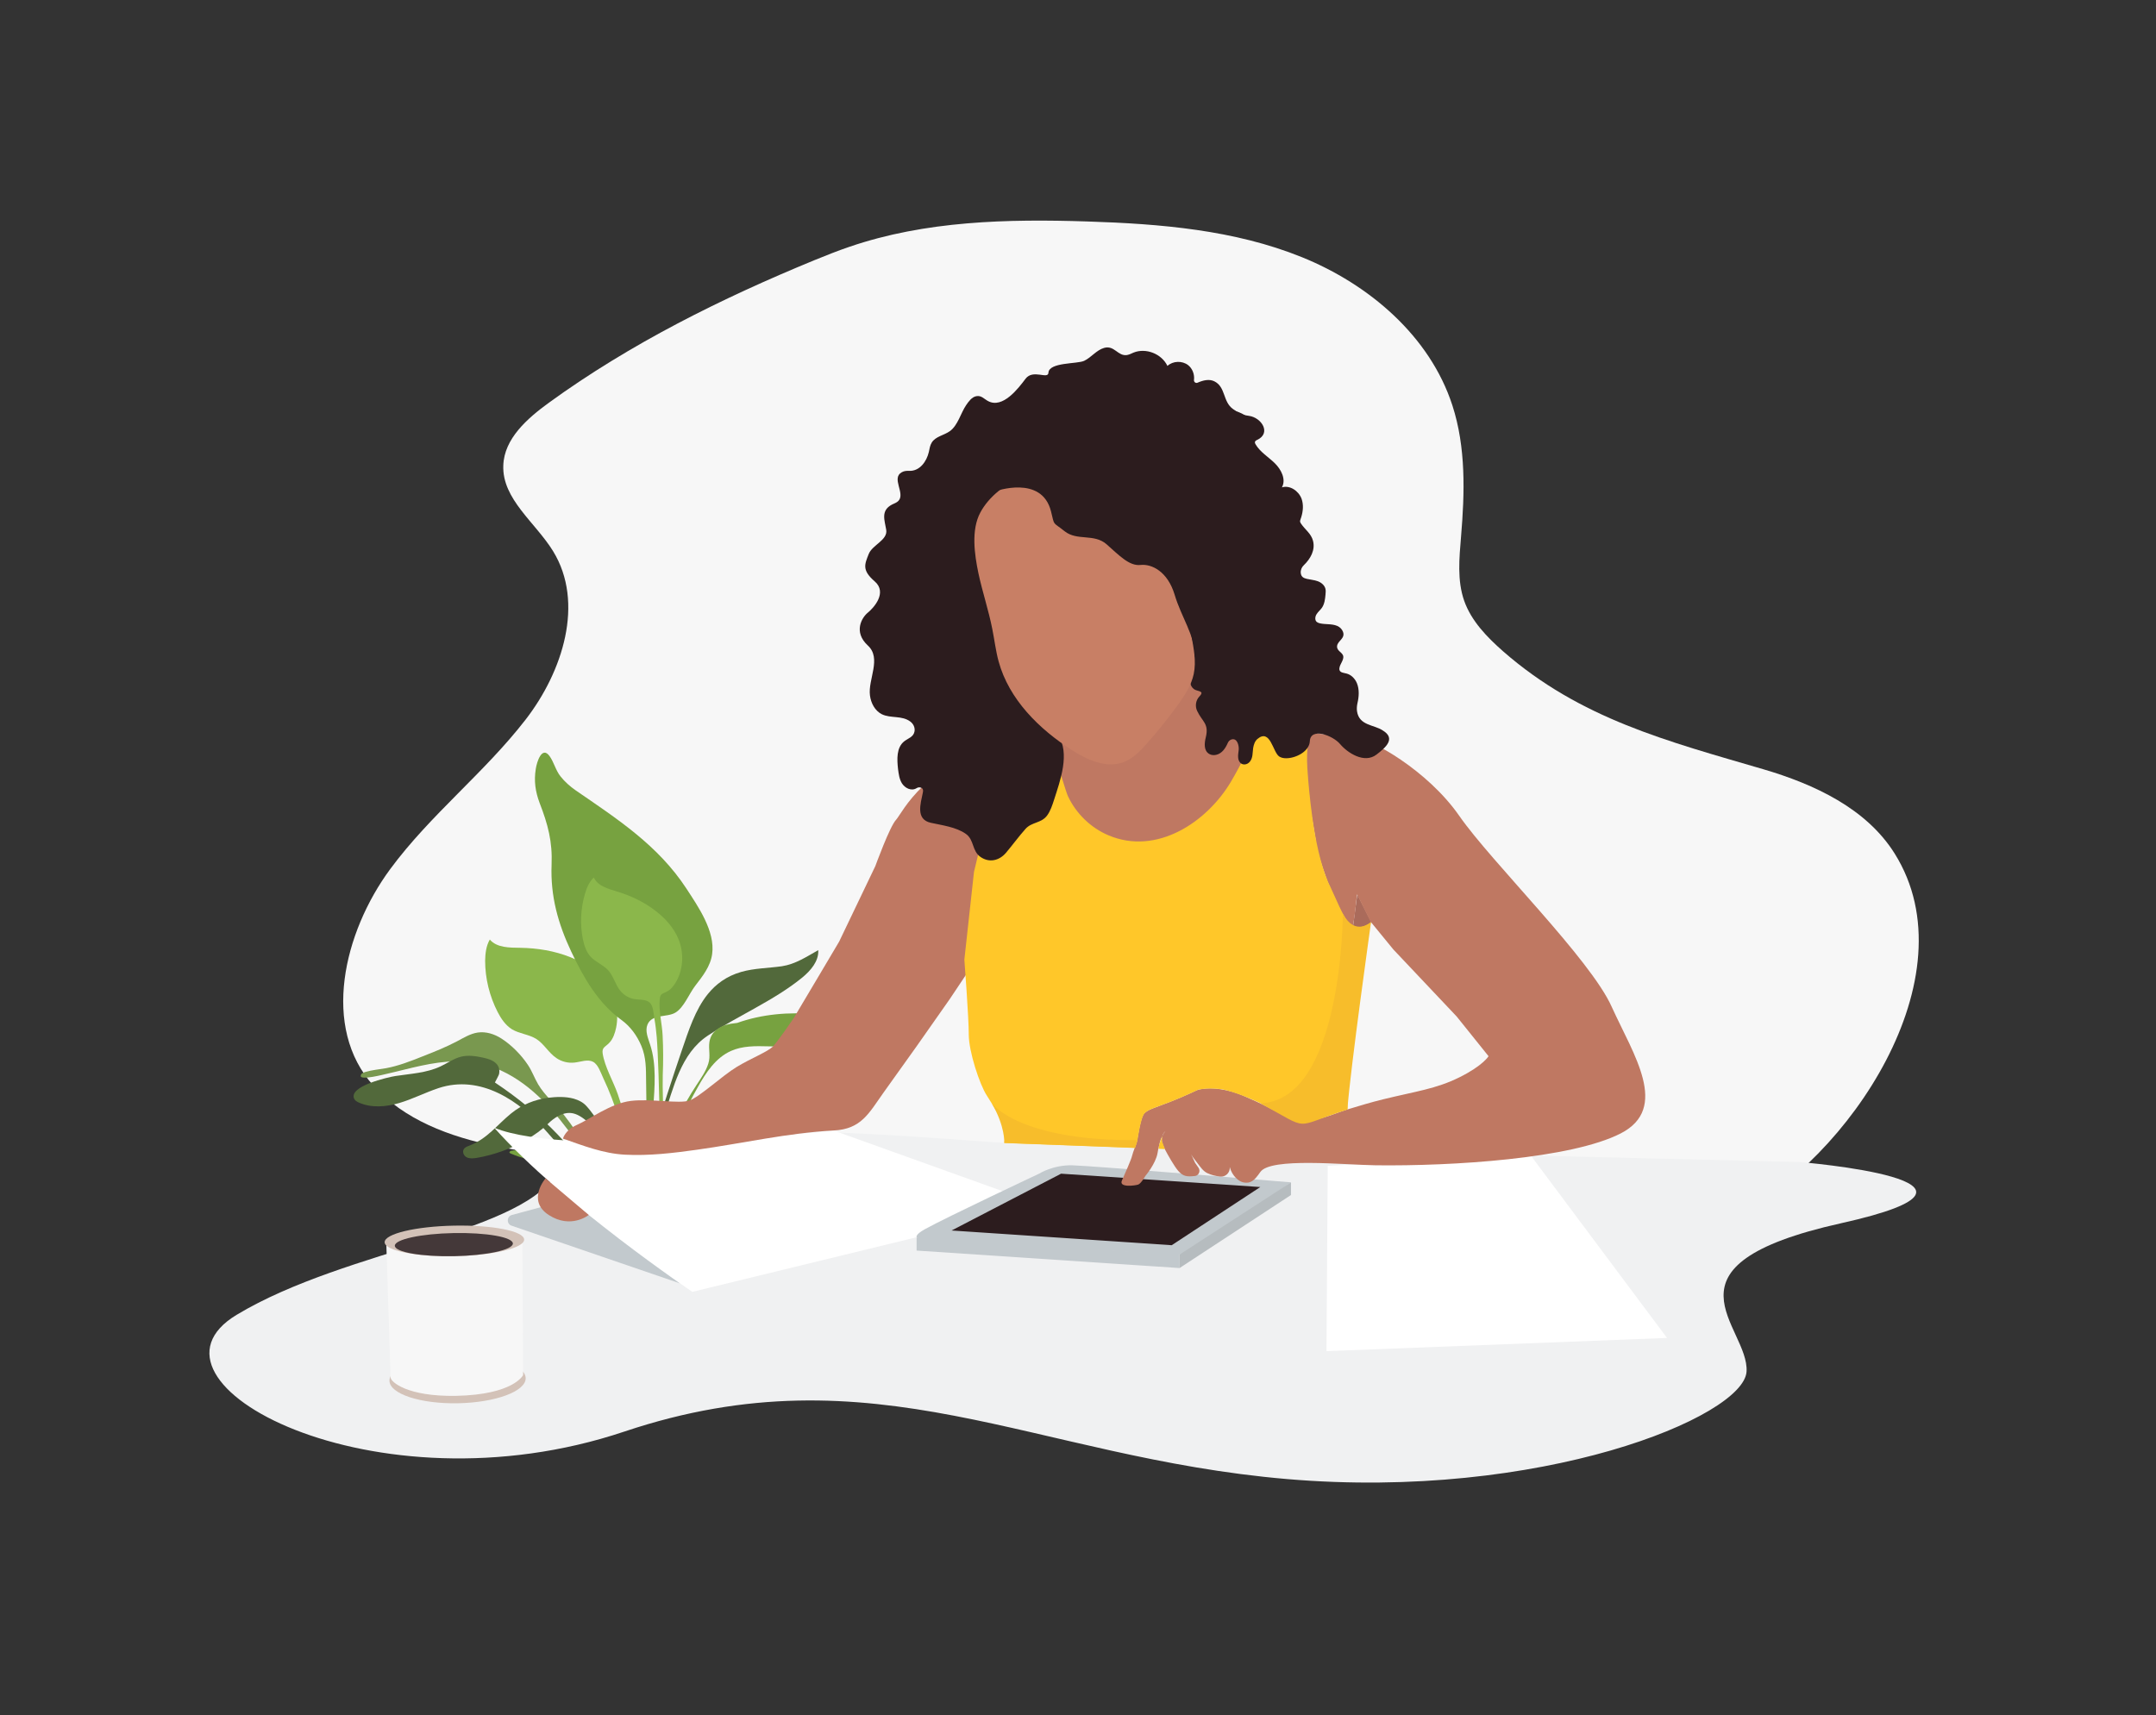 <?xml version="1.0" encoding="utf-8"?>
<!-- Generator: Adobe Illustrator 24.2.0, SVG Export Plug-In . SVG Version: 6.00 Build 0)  -->
<svg version="1.1" id="Layer_1" xmlns="http://www.w3.org/2000/svg" xmlns:xlink="http://www.w3.org/1999/xlink" x="0px" y="0px"
	 viewBox="0 0 1567 1246.8" style="enable-background:new 0 0 1567 1246.8;" xml:space="preserve">
<rect x="0" y="0" width="1567" height="1246.8" fill="#333333" stroke="none"/>
<style type="text/css">
	.st0{fill:#F7F7F7;}
	.st1{fill:#F0F1F2;}
	.st2{fill:#007999;}
	.st3{fill:#FCB688;}
	.st4{fill:#006F89;}
	.st5{fill:#2C1C1E;}
	.st6{fill:#FBAD82;}
	.st7{fill:#725B5D;}
	.st8{fill:#8D7676;}
	.st9{fill:#685457;}
	.st10{fill:#E2D7D5;}
	.st11{fill:#2D1F1D;}
	.st12{fill:#FEFEFF;}
	.st13{fill:#D3C2B8;}
	.st14{fill:#FDC89D;}
	.st15{fill:#160F0F;}
	.st16{fill:#332022;}
	.st17{fill:#2D3B29;}
	.st18{fill:#52693B;}
	.st19{fill:#79984F;}
	.st20{fill:#2D3A28;}
	.st21{fill:#77A240;}
	.st22{fill:#8BB74B;}
	.st23{fill:#C6B9B9;}
	.st24{fill:#005F75;}
	.st25{fill:#0088A8;}
	.st26{fill:#E8E8E8;}
	.st27{fill:#004C59;}
	.st28{fill:#EACBC5;}
	.st29{fill:#FFFFFF;}
	.st30{fill:#FB9070;}
	.st31{fill:#FFDFD7;}
	.st32{fill:#EB6E5B;}
	.st33{fill:#E2C1BA;}
	.st34{fill:#1C1315;}
	.st35{fill:#F1F0EA;}
	.st36{fill:none;stroke:#1F221C;stroke-miterlimit:10;}
	.st37{fill:#31241E;}
	.st38{fill:#CA937D;}
	.st39{fill:#D3CAC9;}
	.st40{fill:#F5F1EE;}
	.st41{fill:#2D4D63;}
	.st42{fill:#B27A69;}
	.st43{fill:#446784;}
	.st44{fill:#52769A;}
	.st45{fill:#ADADAD;}
	.st46{fill:#FFC729;}
	.st47{fill:#EFEFEF;}
	.st48{fill:#DBDDE1;}
	.st49{fill:#D1D2D3;}
	.st50{fill:#D6D6D6;}
	.st51{fill:#4A5366;}
	.st52{fill:#353C4C;}
	.st53{fill:#C87F65;}
	.st54{fill:#DEE0E5;}
	.st55{fill:#C1E6E9;}
	.st56{fill:#BF7862;}
	.st57{fill:#443839;}
	.st58{fill:#BDE6F5;}
	.st59{fill:#E6E7E8;}
	.st60{fill:#995E4F;}
	.st61{fill:#CEC1C3;}
	.st62{fill:#97A9C7;}
	.st63{fill:#F7BD2B;}
	.st64{fill:#EAAE28;}
	.st65{fill:#EEE9EE;}
	.st66{fill:#332528;}
	.st67{fill:#C1B9C5;}
	.st68{fill:#3F2E31;}
	.st69{fill:#F0EBEF;}
	.st70{fill:#D1CCCB;}
	.st71{fill:#C1C1C1;}
	.st72{fill:#D9DADB;}
	.st73{fill:#C2C9CD;}
	.st74{fill:#B6BCBF;}
	.st75{fill:#DAE5EB;}
	.st76{fill:#EAEAEA;}
	.st77{fill:#AA6B5B;}
	.st78{fill:#35302B;}
	.st79{fill:#E2A827;}
	.st80{fill:#B9DADB;}
	.st81{fill:#E0665A;}
	.st82{fill:#FC9A83;}
	.st83{fill:none;}
	.st84{fill:#F4BF98;}
	.st85{fill:#E5AB29;}
	.st86{fill:#B7735E;}
	.st87{fill:#BC836F;}
	.st88{fill:#F2856B;}
	.st89{fill:#ADB1B2;}
	.st90{fill:#006A7C;}
</style>
<g>
	<path class="st0" d="M361.7,833.5c-35.8-7.2-68-19.7-90.2-44.2c-38.3-42.3-21.8-111.5,12.1-157.5c29.3-39.7,68.5-70,98.5-108.8
		c26.9-34.8,42.9-84.8,19.9-122.3c-12.8-20.9-37.1-37.8-36.2-62.3c0.6-19.5,17.4-34.2,33.2-45.7c59.3-43,125.4-75.8,193-103.6
		c8.4-3.4,16.8-6.8,25.4-9.7c55.2-18.9,114.7-20.3,173-18.4c52.9,1.7,106.7,6.1,155.7,25.9s93.2,57.5,109.5,107.8
		c9.9,30.5,9,63.4,6.3,95.4c-1.3,15.7-2.9,31.9,2.3,46.7c5.2,14.7,16.6,26.4,28.3,36.7c56.1,49.1,119.5,65.3,189.1,85.7
		c37.1,10.9,74.9,28.5,95.4,61.2c56.5,90-34.4,223.2-115.6,263.4c-33.1,16.4-71.4,19.2-105.6,33.4c-52.1,21.6-93.5,53.7-150.3,66.7
		c-58.7,13.4-119.5,15.7-179.6,14.9c-64.3-0.8-106-17.7-161.6-46.8c-28.7-15-56.7-32.8-77-58.6c-7.9-10.1-14.7-21.4-25.3-28.6
		c-7.4-5-16.1-7.6-24.7-9.8C489,842.6,420.6,845.3,361.7,833.5z"/>
	<g>
		<g>
			<path class="st19" d="M265.4,779.3c5-1.5,10.2-1.9,15.3-2.8c9-1.7,17.5-5,26-8.4c8.7-3.4,17.5-6.9,25.8-11.3
				c4.7-2.5,9.4-5.4,14.7-6.2c6-0.9,12.2,1.1,17.3,4.4c7.3,4.7,14.3,11.8,19.1,19c3,4.4,4.8,9.6,7.5,14.2c5,8.4,12.6,14.6,18.7,22.2
				c6.2,7.8,11.8,16.5,17.2,25c5.8,9.2,11.3,18.7,16.5,28.3c2.7,4.9,5.3,9.9,7.9,14.8c0.5,0.9,2.5,5.7,4.4,9.3l-2.6,0
				c-12.2-22.8-24.7-45.7-40.4-66.4c-14.9-19.8-33-38.6-57.1-46.5c-16.2-5.3-33.2-3.7-49.6-0.2c-8.1,1.7-16,3.9-24.1,5.7
				c-2.3,0.5-20.8,5.4-19.8,1.5C262.3,780.5,263.9,779.8,265.4,779.3z"/>
			<path class="st18" d="M287.4,782.2c11.1-1.7,22.6-2.2,32.8-7c5.1-2.4,9.7-5.8,15.1-7.1c5.1-1.2,10.5-0.4,15.6,0.7
				c3.6,0.8,7.4,1.8,9.9,4.5c2,2.1,2.5,4.9,1.9,7.6c-0.1,0.6-3,6-3,6c16.6,11.1,31.8,23.4,45.6,37.8c21.4,22.2,37.4,53.3,42.2,63.1
				l-5.7,0c-16-35.3-30.2-48.7-44.7-65.4c-19.5-22.3-47.9-41.5-78.4-31.4c-9.6,3.2-18.7,7.9-28.4,10.8c-9.7,2.9-20.5,3.8-29.7-0.4
				c-1.2-0.6-2.5-1.3-3.1-2.5C252.8,789.6,282.3,783,287.4,782.2z"/>
			<path class="st22" d="M356,683c5.1,6,14.3,5.9,22.2,6c12.4,0.2,24.8,2.2,36.3,6.8c9.7,3.9,18.8,9.6,25.2,17.9
				c7.2,9.4,10.5,21.9,8.1,33.4c-0.8,3.8-2.2,8.2-5,11c-2.8,3-5.4,3.2-4.8,7.6c1.5,9.9,7.7,20.2,11,29.7c3.6,10.6,6.8,21.3,9.4,32.2
				c4.8,19.5,7.7,40.1,10,60.1l-5.5,0c-2.5-30.2-7.6-61.4-18.3-89.6c-1.9-4.9-3.9-9.7-6.2-14.5c-1.7-3.6-3.6-9.7-7.3-11.7
				c-4-2.1-8.8,0-13.3,0.5c-4.7,0.6-9.6-0.6-13.5-3.3c-5.6-3.8-8.9-10.3-14.6-13.9c-5.4-3.3-12.1-3.7-17.5-6.9
				c-4.7-2.9-8-7.7-10.5-12.6c-5.9-11.5-9.1-24.4-9.1-37.3C352.7,693.2,353.3,687.6,356,683z"/>
			<path class="st18" d="M463.2,887.7l-4.1,0c9.5-42,22.6-83.3,36.4-124c5-14.6,9.8-29.7,18.9-41c5.9-7.3,13.6-13.1,24.4-16.2
				c9.5-2.7,19.6-2.7,29.5-4.1c9.8-1.5,17.9-6.9,26.4-11.7c0.5,8-5.5,14.9-11.7,20c-20.5,16.7-46.4,27.5-68.5,42.1
				c-19.7,13-25.1,38.1-32.1,59.3C474.3,836.8,467.9,862.1,463.2,887.7z"/>
			<path class="st21" d="M389.4,559c0.8-5.3,4.5-16.9,10-9.4c3.2,4.4,4.4,10.3,8,14.8c3.1,3.9,6.9,7.3,11.1,10.2
				c30.1,20.7,59.8,39.9,80.3,71.2c8.6,13.2,21.1,31.1,18.8,47.7c-1.2,9-7,16.2-12.3,23.1c-4.4,5.7-8.2,15.8-14.4,19.5
				c-6.1,3.7-17,0.8-20.3,8.7c-1.9,4.6,0.4,9.8,1.9,14.5c4.8,14.5,3.3,30.9,2.3,46c-0.9,13.5-1.4,27.4-0.1,40.8
				c0.3,3.1,2.8,29.5,4.1,41.6l-7.1,0c-0.5-13.7-0.2-27.8-0.7-41.3c-0.7-20.1-1.2-40.3-1.4-60.4c-0.1-9,0.1-17.3-3.5-25.8
				c-3.1-7.4-8-14.1-14.5-18.8c-17-12.3-27.6-31-36.4-49.6c-9.6-20.4-15.2-40.3-14.3-63.2c0.7-16.9-2.7-29.4-8.7-44.9
				C389.1,575.4,388,567.8,389.4,559z"/>
			<path class="st21" d="M467,887.7c9.5-35.1,19.1-68.5,39.2-98.9c3.2-4.9,6.8-9.9,8.6-15.6c1.8-5.5,0-10.3,0.8-15.7
				c1.4-9.3,10.3-13,18.7-13.7l1.5-0.2c18-6.4,37.7-8.1,56.6-6.3c1.1,0.1,2.3,0.2,3.2,0.8c8.7,5.6-4.6,17.5-9.5,19.6
				c-17.2,7-38-1.3-54.9,6.3c-11.1,5-18.2,15.8-24.1,26.4c-17.6,31.3-29.5,62.4-36.5,97.3L467,887.7z"/>
			<path class="st18" d="M485.4,850.6c-3.3,5.5-4.3,12-4.9,18.3c-0.6,6.2-0.7,12.5-0.2,18.8l-2.9,0c0-3.4,0.2-6.8,0.5-10.1
				c0.6-8.1,1.5-16.9,4.5-24.6c2.1-5.2,5.6-9.1,10.2-12.2c5-3.3,6.2-10.3,10.7-14.3c2.1-1.9,4.8-3,7.7-3.4c1.4-0.2,2.7-0.3,4.1-0.2
				c9.2,0.4,18.6,3,26.4,8.1c5.1,3.4,8.7,8.5,12.5,13.2c3.4,4.1,7.4,8.1,11.9,11.2c1.1,0.8,4.4,2,3.3,3.8c-0.6,1-2.9,1.2-4,1.2
				c-2,0.1-4-0.5-5.9-1c-13.3-3.4-24.2-9.7-33.2-19.9c-4.1-4.6-9.5-9.1-16-7.6c-3.7,0.8-6.9,3-10,5.1
				C494.4,840.8,488.8,844.8,485.4,850.6z"/>
			<path class="st21" d="M485,887.7l-1.4,0c2.1-9.5,9-33.5,23.4-35.1c17.9-1.9,39.2,1.5,39.2,1.5s6.1,0.7,4.2,1.8
				c-1.9,1.1-14.6,3.9-29.1,5.7c-14.6,1.8-22-1.1-29.1,9.8C487.8,878,485.8,884,485,887.7z"/>
			<path class="st18" d="M337.6,834.7c1-1,2.5-1.5,3.8-2c12.7-4.9,19.9-15,30.1-23.3c7.7-6.3,17.2-10.2,27.1-11.4
				c5.6-0.7,12.5-1,18.5,0.7c3.4,1,6.6,2.6,8.9,5.1c4.2,4.5,7.5,9.8,11.1,14.8c3.3,4.6,6.6,8.9,9.4,13.8
				c5.7,10.1,9.5,21.3,10.6,32.9c0.2,1.6,0.3,15,0.1,22.5l-2.9,0c0.2-3.8-0.8-7.8-0.7-11.8c0.3-5.8-0.5-11.5-1.5-17.2
				c-1.5-8.3-3.5-16.5-7.6-23.9c-4.4-8-11.1-14.5-18.3-20.2c-3.3-2.6-7-5.2-11.2-5.6c-6.4-0.6-12.4,3.6-16.7,7.8
				c-4.5,4.4-9.7,8.1-15.2,11.3c-11.2,6.7-23.7,11.3-36.5,13.5c-2.5,0.4-5.2,0.7-7.4-0.4C336.8,840.1,335.6,836.8,337.6,834.7z"/>
			<path class="st21" d="M370.7,837c1-0.9,4.1-0.7,5.4-0.8c0,0,28.1-2.4,51.3,1.9c18.7,3.4,25.6,36.9,27.6,49.6l-2.3,0
				c-0.6-5.3-2.5-14.2-7.7-23.7c-8.2-14.9-18.2-11.8-37-15.6c-6.7-1.3-13.3-2.9-19.9-4.6c-5.1-1.3-10.6-2.5-15.5-4.7
				C371.3,838.6,369.4,838.1,370.7,837z"/>
			<path class="st22" d="M425.1,649.9c1.3-4.4,3.1-8.9,6.5-12c2.8,6.2,10.4,8.2,16.9,10.2c10.2,3.1,19.9,7.7,28.3,14.3
				c7.1,5.5,13.2,12.4,16.5,20.7c3.7,9.4,3.4,20.5-1.3,29.5c-1.5,2.9-3.8,6.2-6.7,7.9c-3,1.8-5.2,1.4-5.7,5.1
				c-1.1,8.5,1.6,18.5,2,27.1c0.5,9.6,0.5,19.2,0.1,28.8c-0.6,16.4,2.9,82.2,1.1,106.1l-3,0c0.7-27.6-0.5-109.6-2.5-133.8
				c-0.4-4.5-0.9-9-1.7-13.4c-0.6-3.3-0.7-8.9-3.2-11.4c-2.8-2.7-7.2-2.1-11.1-2.7c-4-0.6-7.8-2.8-10.4-6
				c-3.7-4.5-4.9-10.6-8.8-14.9c-3.6-4-9.1-5.9-12.8-9.9c-3.2-3.5-4.7-8.2-5.7-12.9C421.5,672,422,660.6,425.1,649.9z"/>
		</g>
	</g>
	<path class="st1" d="M729.9,830.8l577.7,13.9c0,0,169.1,13.7,30.6,44.5c-138.5,30.8-66.5,75.1-68.8,108
		c-2.4,32.9-149.5,93.7-333.9,78s-299.9-95.5-481.8-34.5c-182,61-362.4-36.3-281.7-84.9s212.5-59.4,234-105.9
		S680.9,828.1,729.9,830.8z"/>
	<path class="st56" d="M847.1,822.4c-0.9,1.3-1.7,2.5-2.3,3.7C845.2,824.8,845.9,823.5,847.1,822.4z"/>
	<polygon class="st77" points="983.4,673.2 986.5,650.1 996.6,670.2 989.8,678.5 	"/>
	<path class="st73" d="M494.4,933l-122.6-42c-3.8-1.3-3.6-6.8,0.3-7.8l41.1-11.1L494.4,933z"/>
	<path class="st29" d="M606.1,821.9c0,0-192.5,20.4-246.9-2.1c50.3,56.4,144,119.3,144,119.3L759,876.8L606.1,821.9z"/>
	<path class="st73" d="M874.6,905.2l-7.7,4.6c0,0-7.1,3.6-22,2c-14.8-1.5-169.9-10.1-169.9-10.1s-18,0.3-2.7-8.2
		c15.3-8.5,83.1-40.4,83.1-40.4s9.9-6.3,23.9-6c14,0.3,159,12.4,159,12.4L874.6,905.2z"/>
	<polygon class="st5" points="771.2,853.2 916,862.9 851.6,905.2 691.6,894.5 	"/>
	<path class="st56" d="M844.8,830.6c0,0,0,0-0.1,0c0.1,0.5,0.2,0.9,0.3,1.3c0.2,0.6,0.8,1.8,1.6,3.3L844.8,830.6z"/>
	<polygon class="st29" points="1112.3,839.6 965,847.5 964.1,982.2 1211.6,972.6 	"/>
	<path class="st56" d="M1178,823.9c-35.8,18.4-122.1,23.9-178.3,23.2c-22.5-0.3-76.3-5.9-83.7,4.9c-4.5,6.5-7.1,8.4-12,7.6
		c-3.7-0.6-8.5-4.8-10.2-11.2c0,0,0,0,0,0.1c0.3,3.9-3,7.2-6.9,6.8c-3.1-0.3-6.4-1.1-9.4-2.5s-4.9-4.3-7.3-7.4
		c-3.2-4.2-3.1-3.9-4.5-6.2c1.2,2.1,2.4,5.3,2.9,6.1c0.4,0.6,1.5,2.2,2.5,3.6c1.6,2.4,0.2,5.7-2.7,6c-0.1,0-0.1,0-0.2,0
		c-5.6,0.6-8.3,0.3-11.9-3.8c-2.7-3.1-7.3-11.1-9.8-15.9l-1.8-4.6c0,0,0,0-0.1,0c-0.3-1.3-0.4-2.9,0.1-4.6c0.6-1.2,1.3-2.4,2.3-3.7
		c-1.2,1.2-1.9,2.4-2.3,3.7c-0.7,1.4-1.3,2.8-1.7,4.4c-0.4,1.4-0.7,2.9-1.1,4.6c-0.2,1-0.4,2.1-0.6,3.3c-1.4,7.8-8.8,16.5-8.8,16.5
		s-3.1,5.5-5.2,6.3c-2.2,0.8-14.3,2.4-11.9-2.9c2.4-5.4,6.9-15.5,7.4-18c0.3-1.3,1.1-3.5,1.9-5.7c0.8-2.1,1.5-4.2,1.8-5.6
		c0.5-2.9,2.4-15.3,4.6-18.8c2.2-3.4,8.4-4.8,19.5-9.2c11.1-4.3,19.5-8.6,20.1-8.7c10.2-2.6,23.3,0.2,32.7,4.2
		c6.5,2.8,12.8,5.7,19.1,8.9c6.5,3.3,12.9,6.8,20,8.5c12.3,2.9,25.1-3.6,36.8-7.3c8.2-2.5,17.1-5.2,26.1-7.4
		c23.7-5.8,38.3-7.5,55.4-16s21.1-15.3,21.1-15.3l-23.2-28.9l-46-48.7l-16.7-20.4l-9.7-19.7c0,0-1.5,14.6-2.3,18.9
		c-0.5,3-0.7,3.9-0.8,4.2c-6.1-3.2-9.9-14.4-16.9-29.2c-0.5-1.1-1.1-2.3-1.6-3.5c-9.5-26.4-8.5-30.3-8.5-30.3l-2.7-16
		c-1.9-13.1-3-25.8-3.6-35.7c-0.9-14.3,1.2-22,2.9-25.8c14.5,1.8,26.9,3.1,31.3,3.3c11.8,0.5,53.6,24,76.6,57.2
		c23,33.2,95.5,104.2,110.8,138.9C1187.2,766.7,1213.7,805.5,1178,823.9z"/>
	<path class="st56" d="M950.2,558.4c0.6,9.9,1.8,22.6,3.6,35.7l-73.1,29.1l-108.8,1l-60.3,13.3l-6.6,54.7l-0.5,4.6v8.2l-14.3,21.4
		l-24,34.2c0,0-22.9,32.1-24,33.6c-10.8,15.2-16.2,26.6-36.3,27.6c-33,1.7-66.3,9.4-99.4,14c-17.1,2.4-34.8,4.5-52.1,3.6
		c-15.8-0.8-30.4-6.5-45.2-11.7c0,0,1.3-6.1,10.2-10c8.9-3.8,24.3-15.6,39.1-17.4c14.8-1.8,35.2,2.3,42.6-0.3
		c7.4-2.6,23.7-17.9,34.2-24.3c10.5-6.4,23-11.2,26.6-15.1c3.6-3.8,14.8-20.2,14.8-20.2l17.9-30.1l15.3-25.8l26.3-54.9
		c0,0,10.5-28.9,15.1-33.7c4.3-4.6,21.9-43.3,77.9-51.9c3.3-0.5,6.8-0.9,10.4-1.2c15.6,0.8,22.9,1.2,26.2,1.4
		c2.9,0.2,2.9,0.2,2.9,0.2l-3.6-11.8L868,488.4c0,0,5.6,25.5,20.9,32.2c4.7,2,14.4,4.2,25.9,6.3c12,2.1,25.9,4.1,38.3,5.7
		C951.4,536.4,949.3,544.1,950.2,558.4z"/>
	<path class="st56" d="M983.4,673.2c0,0.1,0,0.1,0,0.1s-6.4-1.2-17.1-29.3c-0.5-1.2-0.9-2.4-1.3-3.5c0.5,1.2,1,2.4,1.6,3.5
		C973.6,658.7,977.3,670,983.4,673.2z"/>
	<path class="st46" d="M996.2,670.7c-3.1,14.8-10.7,61.3-10.7,61.3l-2.6,30.1c0,0-4.1,15.8-3.8,27.8c0.1,3.7,0.2,9.8,0.3,16.5
		c-13.3,4.1-22.9,8.6-30.5,8.3c-9.5-0.5-22.5-7.4-27.7-10.2c-5.2-2.8-12.1-5.7-16.3-7.4c-3.3-1.3-14.3-5.4-19.1-5.5
		c-8.8-0.8-14.1,0.3-15,0.6c-0.5,0.2-8.9,4.3-20,8.7c-11.1,4.3-17.4,5.8-19.5,9.2c-2.2,3.4-4.1,15.8-4.6,18.8
		c-0.3,1.4-1,3.5-1.8,5.6l-95-3.6c0,0,2.3-10.2,0-13.8c-2.3-3.6-7.7-13-12.8-20.9c-5.1-7.9-13-31.7-13-44.2s-3.2-54.4-3.2-54.4
		l7-63.8l21.5-89.4l0.2-0.7l1.5-6.1l33.7-4.1c-1,0.1-0.3,4.8,1.2,11.1c3,12.6,9,31.7,10.2,34.2c5.9,12.6,16.6,23,29.4,28.4
		c35,14.9,71.7-9.5,89.2-39.2c7.7-13.1,14.4-26.9,20-41c0.6-1.4,1.1-2.8,1.7-4.2l38.8,6.6c0,0-1,0.9-2.2,3.3
		c-1.8,3.8-3.9,11.5-2.9,25.8c0.6,9.9,1.8,22.6,3.6,35.7c2.3,16.4,5.8,33.4,11.2,46.3c0.5,1.2,1,2.4,1.6,3.5
		c7,14.8,10.7,26,16.9,29.2C986.7,674.9,990.7,674.3,996.2,670.7z"/>
	<path class="st63" d="M826.7,828.8c-0.3,1.4-1,3.5-1.8,5.6l-95-3.6c0,0,0.8-11.9-9.1-28.8C721.5,803,741.8,829.5,826.7,828.8z"/>
	<path class="st63" d="M846.6,835.2l-4.5-0.2c0.3-1.7,0.7-3.2,1.1-4.6c1,0.1,1.4,0.1,1.6,0.2c0.1,0,0.1,0,0.1,0L846.6,835.2z"/>
	<path class="st5" d="M1000.5,548.5c-8.9,6.9-21.2-1.3-26.5-7.6c-5.4-6.4-21.5-12.3-22-2.1c-0.4,7.7-10.6,12.5-17.3,12.4
		c-1.7,0-3.5-0.3-5-1.3c-4.6-3.1-6.4-20.6-15.8-12.7c-1.9,1.6-2.7,4.2-3.1,6.6c-0.5,3.4-0.1,7.1-2.4,9.9c-0.9,1.1-2.2,1.9-3.7,2
		c-3,0.2-4.6-2.4-4.8-4.9c-0.2-1.9,0.2-3.8,0.4-5.7c0.3-2.9-1-9-5.4-7.5c-1.2,0.4-2.1,1.4-2.6,2.6c-1.6,3.7-4.1,7.5-8.3,8.5
		c-1.7,0.4-3.6,0.3-5.1-0.6c-4.1-2.4-3.6-7.8-2.5-12.2c2.4-10-2.6-11.2-6.3-19.1c-1.7-3.5-1-7.8,1.7-10.6c4.1-4.3-1.7-3.4-4.1-5.3
		c-3.2-2.6-2.9-5.8-1.7-9.6c2.7-8.3,0.5-19.2-1.9-26.3c0,0-1.7-13-1.8-13c-5.1-2.2,0.9-4.5-1.6-13.3c-2.6-8.8-5.8-10-15-14.8
		c-9.2-4.8-3.2-8.8-16.5-14.6c-13.3-5.8-13.6-10.7-18.4-11.1c-4.8-0.3-16.8,0.2-16.8-6c-6.1-7.2-11.8-14.3-17.4-18.4
		c-5.6-4.1-13.3-3.6-17.9-17.4c-4.6-13.8-20.4-2.5-20.4-2.5c-47.8,65.1,30,179.4,30.6,180.3c9.1,13.3,1.6,33.5-2.8,47.2
		c-1.3,4-2.6,8.1-5.1,11.5c-4.2,5.6-11.1,4.6-15.6,9.6c-5,5.6-9.4,11.7-14.3,17.5c-4.8,5.6-12,7.4-18.4,3
		c-6.4-4.4-4.5-12.4-10.7-16.8c-7-5-17.5-6.3-25.6-8.1c-11-2.5-7.3-13.9-5.7-21.8c0.3-1.4,0.5-3.2-1.6-3.8c-1-0.3-2.1-0.1-3,0.5
		c-3.8,2.3-8.4-0.1-10.6-3.6c-1.9-3.1-2.3-6.7-2.8-10.3c-0.8-7.2-1.2-15.7,4.5-20.2c2.8-2.2,6.8-3.1,7.5-7.3c0.4-2.7-0.8-5.3-3-7
		c-6.2-4.7-14.3-2.2-20.8-5.4c-5-2.5-7.9-8.1-8.6-13.6c-1.6-11.7,8.7-27-1.6-36.4c-10.7-9.9-4.2-20.4,0-23.8
		c4.2-3.4,14.5-14.6,5-22.8c-9.5-8.2-7.2-12.5-4.3-19.9c2.6-6.6,14-10.1,12.7-17.6c-1.1-6.8-4.2-13.9,4.2-18.3
		c1.6-0.8,3.5-1.4,4.7-2.7c5.1-5.5-5.4-16.5,2.4-20.8c1.6-0.9,3.4-1.1,5.2-1c7.8,0.4,12.9-6.8,14.5-13.8c0.5-2.3,0.8-4.7,2.1-6.8
		c2.8-4.5,8.9-5.2,13.2-8.3c5.8-4.2,7.9-13.2,11.8-18.9c1.8-2.6,4.1-5.9,7.4-6.5c3.7-0.7,5.7,2.1,8.6,3.6
		c10.6,5.6,21.8-9.1,27.2-16.3c5.4-7.1,16.3,0.7,16.6-4.3c0.4-7.8,21-6.3,26-8.7c5.2-2.5,8.9-7.8,14.5-9.4c7.5-2.1,9.9,6.2,16.6,5.2
		c1.7-0.3,3.2-1.1,4.8-1.8c9-3.6,20.4,0.9,24.6,9.7c4-3.7,10.7-3.9,15-0.6c3.2,2.5,4.8,6.8,4.3,10.8c-0.2,1.5,1.3,2.6,2.6,2
		c4.1-1.8,8.6-2.9,12.4-0.9c8.1,4.2,5.9,14.7,13.3,20c4.9,3.5,5.6,4.2,11.6,5c9.2,1.2,16.5,12.6,6,17.5c-0.7,0.3-1.4,0.7-1.6,1.5
		c-0.1,0.5,0.1,1.1,0.4,1.6c3.3,5.7,9.3,9.2,14,13.8c4.7,4.6,8.4,11.8,5.2,17.6c5.8-1.8,12.2,2.6,14.3,8.3c1.5,4.3,1.1,8.9-0.2,13.2
		c-0.8,2.7-1.5,3-0.1,5c2.9,4.3,7.2,7,8.6,12.3c1.8,6.8-1.9,13.2-6.7,17.8c-1.5,1.4-2.4,3.5-2.2,5.6c0.3,3.1,2.4,3.8,4.4,4.3
		c2.6,0.6,5.4,0.8,7.9,1.7c2.5,0.9,4.9,2.8,5.6,5.4c0.4,1.4,0.2,2.8,0.1,4.2c-0.3,3.4-0.7,6.9-2.6,9.7c-1.2,1.7-2.8,2.9-3.9,4.7
		c-1.1,1.7-1.4,4.3,0.1,5.6c0.6,0.5,1.4,0.8,2.2,1c4.2,1,8.6,0.2,12.7,1.9c1.9,0.8,3.5,2.4,4.2,4.3c1.8,4.9-3.9,6.5-4.3,10.3
		c-0.4,3.7,4,4.5,4.5,7.5c0.4,2.4-2,5.4-2.6,7.6c-0.2,0.8-0.4,1.7-0.1,2.5c0.6,1.8,3,1.9,4.9,2.4c3.5,0.8,6.3,3.7,7.7,7
		c1.9,4.6,1.5,10,0.4,14.6c-0.4,1.9-0.6,3.9-0.3,5.9c1.6,10.5,12.3,9.6,18.7,13.9C1014.8,536.9,1007,543.5,1000.5,548.5z"/>
	<path class="st53" d="M864.6,454.1c0.4,2.4,0.8,4.9,1.2,7.3c1.7,9.5,3.8,19.2,1.8,28.6c-1.7,8.1-6.4,15.2-11.2,22
		c-7.2,10-14.9,19.6-23.1,28.8c-4.8,5.4-10.1,10.8-16.9,13.3c-12.4,4.5-26-1.6-37.1-8.7c-24.2-15.4-46-37.1-53.5-64.6
		c-2.1-7.7-3-15.7-4.6-23.6c-2.7-13.7-7.2-27-10.1-40.6c-2.8-13.5-5.4-31.3,1.4-44c6.3-11.8,18.2-20.7,30.4-25.9
		c13.4-5.7,28.3-7.6,42.9-7.1c11,0.4,22.2,2.1,32,7.1c13.1,6.7,22.7,18.8,29.1,32C858.3,401.9,860.5,428.4,864.6,454.1z"/>
	<path class="st5" d="M723.2,357.2c0,0,34-12.4,40.7,14.6c2.7,11,0.9,7.2,9.9,14.4c9.1,7.2,21.3,1.5,30.4,9.4
		c9.1,8,16.5,16,24.7,15.1s19.7,4.7,24.8,21.5c5,16.8,14.6,29.4,14.7,44.2c0.1,10.8,26.3-49.3,23.8-58.2
		c-2.5-8.8,11.4-13.3,12.2-20.7c0.8-7.5-3.4-26.7-9.2-32.3c-5.8-5.6,2.2-28.9-4.4-36.1c-6.6-7.2,22.9-5.8,20.4-18.6
		c-2.6-12.8-22.2-12.7-31.3-17.5s-4.8-1.9-11.7-10.3c-7-8.3-13.2-12.8-22.1-8.9c0,0-5.1-5.8-13-1.3c-2-5.7-4.3-9.4-19.3-8.4
		c-15,0.9-8.1-1.2-17.6-0.8c-9.5,0.4-13.9,5.6-14.1,7c-0.2,1.4-5,9.7-11.2,7.8c-6.3-1.9-13.6-8-15.4-2.4c-1.8,5.6-0.4,11.2-7.6,12.4
		c-7.2,1.2-11.5,1.7-14.7,8.6s-14.6,9.5-7.5,21.5C732.9,330.5,730.4,349.3,723.2,357.2z"/>
	<path class="st46" d="M846.6,835.2l-4.5-0.2c0.7-3.8,1.4-6.4,2.8-9c-0.7,2.2-0.3,4.4,0.2,5.9C845.2,832.5,845.8,833.7,846.6,835.2z
		"/>
	<polygon class="st73" points="857.3,912 857.3,921.8 666.2,909.1 666.2,899.9 	"/>
	<polygon class="st74" points="938.3,859.5 857.3,912 857.3,921.8 938.3,868.7 	"/>
	<path class="st56" d="M396.5,856.6c0,0-13.9,16.1,2.3,26.6s29.1,0,29.1,0L396.5,856.6z"/>
	<g>
		
			<ellipse transform="matrix(1 -1.936267e-02 1.936267e-02 1 -19.35 6.625)" class="st13" cx="332.5" cy="1002.6" rx="49.5" ry="17.3"/>
		<path class="st0" d="M283.9,1001.4l-3.1-96.5l98.9-1.2l0.5,95.9c0,0-6.8,14.3-48.9,15.1C295.9,1015.3,284,1004.5,283.9,1001.4z"/>
		
			<ellipse transform="matrix(1 -1.936267e-02 1.936267e-02 1 -17.401 6.562)" class="st13" cx="330.2" cy="901.9" rx="50.7" ry="11.1"/>
		
			<ellipse transform="matrix(1 -1.936267e-02 1.936267e-02 1 -17.454 6.554)" class="st57" cx="329.8" cy="904.6" rx="42.9" ry="8.4"/>
	</g>
</g>
<path class="st63" d="M976,664.3c0,0-0.3,136.2-60.1,137.7c37.9,20.4,22.4,17.7,63.4,4.5c2.2-29.8,17.2-136.3,17.2-136.3
	S985.2,681.1,976,664.3z"/>
</svg>
